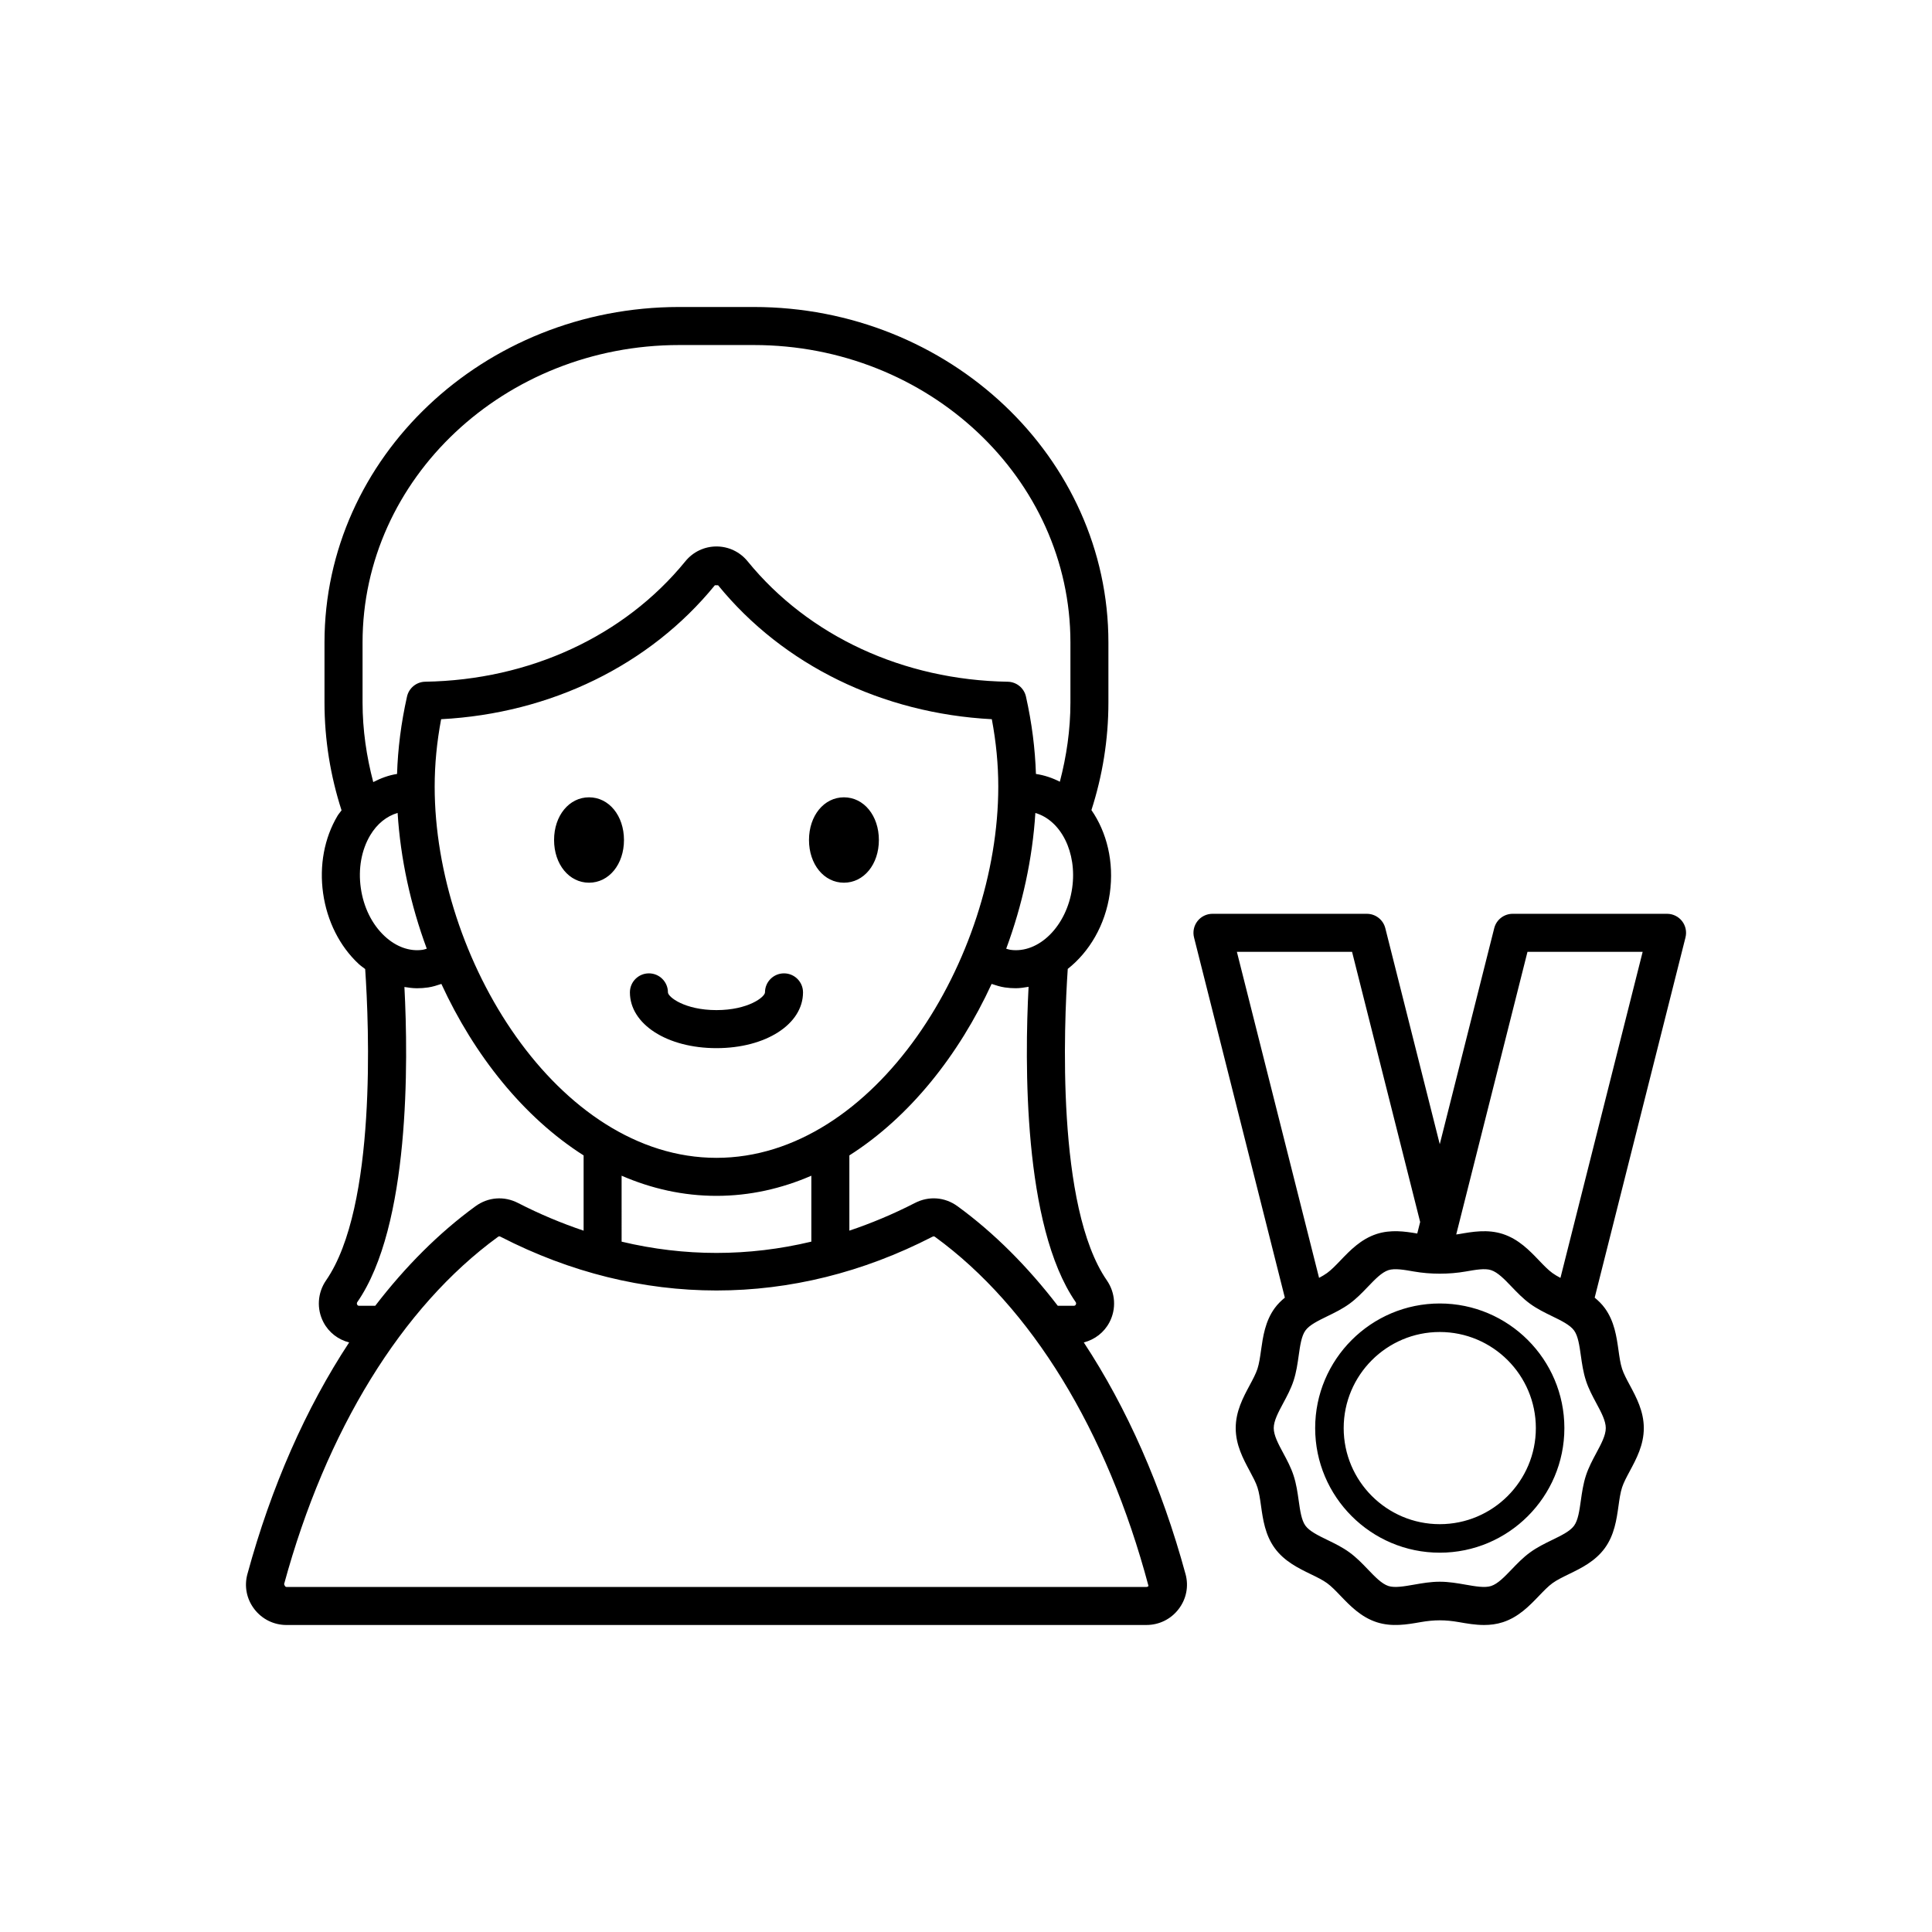 <?xml version="1.0" encoding="UTF-8"?>
<!-- Uploaded to: SVG Repo, www.svgrepo.com, Generator: SVG Repo Mixer Tools -->
<svg fill="#000000" width="800px" height="800px" version="1.1" viewBox="144 144 512 512" xmlns="http://www.w3.org/2000/svg">
 <path d="m333.87 421.77c-13.078 0-22.938-6.352-22.938-14.781 0-2.781 2.254-5.039 5.039-5.039 2.781 0 5.035 2.254 5.039 5.035 0 1.211 4.422 4.703 12.859 4.703s12.859-3.492 12.859-4.703c0-2.781 2.258-5.035 5.039-5.035s5.039 2.254 5.039 5.039c0 8.43-9.859 14.781-22.938 14.781zm-33.773-66.473c-5.277 0-9.262 4.863-9.262 11.312s3.984 11.316 9.262 11.316 9.262-4.863 9.262-11.316c-0.004-6.449-3.984-11.312-9.262-11.312zm67.551 22.629c5.277 0 9.262-4.863 9.262-11.316 0-6.449-3.984-11.312-9.262-11.312-5.277 0-9.258 4.863-9.258 11.312 0 6.453 3.981 11.316 9.258 11.316zm90.535 183.24c0.875 3.207 0.215 6.574-1.82 9.238-2.051 2.691-5.172 4.234-8.551 4.234l-227.88 0.004c-3.375 0-6.488-1.539-8.547-4.231-2.035-2.66-2.699-6.031-1.824-9.246 6.336-23.27 15.547-44.051 26.969-61.406-2.894-0.734-5.387-2.629-6.809-5.344-1.855-3.543-1.59-7.797 0.695-11.109 13.465-19.484 11.363-67.723 10.359-82.496-0.582-0.461-1.188-0.855-1.746-1.375-5.012-4.68-8.348-11.316-9.398-18.68-1.047-7.363 0.309-14.664 3.816-20.559 0.316-0.531 0.723-0.945 1.066-1.445-2.922-9.055-4.519-18.648-4.519-28.594v-15.902c0-49.02 42.164-88.898 93.992-88.898h19.766c51.824 0 93.988 39.879 93.988 88.898v15.902c0 9.922-1.594 19.488-4.5 28.523 4.07 5.867 6.051 13.762 4.871 22.074-1.203 8.453-5.457 15.527-11.145 20.016-0.996 14.73-3.106 63.051 10.355 82.535 2.289 3.312 2.555 7.57 0.695 11.113-1.422 2.715-3.91 4.602-6.801 5.34 11.422 17.355 20.633 38.141 26.965 61.406zm-41.602-155.65c-1.125 0.191-2.254 0.375-3.406 0.375-0.949 0-1.902-0.07-2.863-0.207-1.219-0.172-2.371-0.555-3.523-0.934-8.695 18.887-21.762 35.312-37.699 45.445v19.941c5.828-1.965 11.621-4.379 17.359-7.328 3.715-1.914 7.945-1.59 11.309 0.859 9.645 7.027 18.543 15.938 26.559 26.375h4.25c0.121 0 0.375 0 0.535-0.309 0.184-0.348 0-0.613-0.062-0.703-13.965-20.219-13.488-63.773-12.457-83.516zm-107.85 67.535c16.691 3.984 33.59 3.984 50.281-0.004v-17.473c-7.879 3.418-16.305 5.34-25.141 5.34-8.84 0-17.262-1.922-25.141-5.34zm25.141-22.211c42.055 0 74.68-52.887 74.68-98.379 0-5.863-0.562-11.742-1.711-17.863-29.027-1.527-55.289-14.328-72.535-35.492-0.004-0.004-0.543-0.004-0.766-0.004-0.059 0-0.098 0-0.098 0.004-17.246 21.164-43.508 33.965-72.539 35.492-1.148 6.121-1.711 11.996-1.711 17.863 0.004 45.492 32.625 98.379 74.68 98.379zm84.508-91.395c-0.758 12.086-3.422 24.348-7.727 35.969 0.359 0.09 0.703 0.242 1.074 0.293 7.539 1.094 14.973-6.262 16.41-16.375 1.344-9.441-2.984-17.918-9.758-19.887zm-178.3-29.289c0 7.285 1.051 14.328 2.832 21.102 1.984-1.016 4.07-1.812 6.309-2.152 0.219-6.703 1.059-13.441 2.637-20.504 0.508-2.273 2.508-3.902 4.836-3.941 27.652-0.449 52.781-12.082 68.941-31.922 2.027-2.488 5.027-3.922 8.234-3.922h0.004c3.207 0 6.211 1.43 8.246 3.926 16.164 19.836 41.293 31.473 68.941 31.922 2.328 0.039 4.324 1.668 4.832 3.941 1.578 7.059 2.418 13.793 2.641 20.496 2.25 0.34 4.371 1.055 6.336 2.066 1.766-6.746 2.805-13.758 2.805-21.008v-15.902c0-43.461-37.645-78.82-83.914-78.82h-19.766c-46.27 0-83.914 35.359-83.914 78.82zm5.836 61.918c3.035 2.836 6.629 4.137 10.109 3.633 0.371-0.051 0.715-0.203 1.074-0.293-4.305-11.629-6.973-23.891-7.727-35.98-2.879 0.844-5.43 2.852-7.258 5.914-2.336 3.926-3.223 8.895-2.496 13.988 0.723 5.094 2.957 9.617 6.297 12.738zm-2.477 97.973c8.016-10.438 16.914-19.348 26.559-26.375 3.367-2.449 7.598-2.773 11.309-0.855 5.734 2.949 11.527 5.359 17.355 7.324v-19.945c-15.938-10.133-29-26.559-37.695-45.445-1.152 0.379-2.305 0.758-3.523 0.934-0.98 0.145-1.957 0.211-2.934 0.211-1.121 0-2.231-0.156-3.336-0.336 1.031 19.762 1.5 63.27-12.461 83.477-0.062 0.09-0.246 0.355-0.062 0.703 0.16 0.309 0.414 0.309 0.535 0.309zm204.92 74.242c-10.996-41.273-31.109-73.949-56.527-92.473-0.27-0.191-0.383-0.242-0.762-0.051-36.879 18.973-77.496 18.965-114.38 0.004-0.168-0.09-0.281-0.129-0.383-0.129-0.125 0-0.23 0.062-0.375 0.168-25.418 18.527-45.531 51.199-56.645 92 0.203 0.605 0.375 0.754 0.648 0.754h227.88c0.277 0 0.453-0.145 0.543-0.273zm142.31-171.85-24.062 95.449c0.969 0.809 1.895 1.691 2.688 2.785 2.535 3.477 3.113 7.562 3.621 11.16 0.254 1.816 0.496 3.527 0.953 4.926 0.422 1.305 1.207 2.769 2.043 4.32 1.738 3.242 3.711 6.918 3.711 11.387s-1.973 8.145-3.711 11.387c-0.836 1.551-1.617 3.016-2.043 4.316-0.457 1.402-0.699 3.113-0.953 4.93-0.508 3.598-1.086 7.68-3.621 11.164-2.555 3.508-6.269 5.312-9.543 6.906-1.633 0.797-3.172 1.543-4.34 2.394-1.141 0.828-2.312 2.051-3.551 3.34-2.539 2.648-5.418 5.644-9.598 7-1.672 0.543-3.34 0.738-4.973 0.738-2.316 0-4.562-0.395-6.641-0.758-3.672-0.641-6.519-0.641-10.188 0-3.551 0.625-7.586 1.328-11.625 0.02-4.176-1.359-7.055-4.359-9.59-7-1.238-1.293-2.414-2.519-3.551-3.344-1.16-0.848-2.699-1.594-4.336-2.387-3.277-1.594-6.996-3.398-9.555-6.914-2.527-3.484-3.109-7.562-3.617-11.164-0.254-1.812-0.496-3.527-0.953-4.926-0.422-1.305-1.211-2.769-2.043-4.324-1.742-3.242-3.715-6.914-3.715-11.379 0-4.469 1.973-8.137 3.715-11.379 0.832-1.555 1.617-3.019 2.043-4.32 0.457-1.402 0.699-3.113 0.953-4.93 0.512-3.598 1.086-7.68 3.621-11.164 0.793-1.09 1.719-1.977 2.688-2.781l-24.066-95.453c-0.379-1.508-0.043-3.106 0.91-4.328 0.953-1.227 2.422-1.941 3.977-1.941h40.914c2.309 0 4.32 1.57 4.887 3.805l14.434 57.254 14.434-57.254c0.566-2.234 2.578-3.805 4.887-3.805h40.914c1.555 0 3.019 0.715 3.977 1.941 0.949 1.223 1.285 2.82 0.906 4.328zm-97.105 90.207c0.781-0.414 1.508-0.836 2.125-1.285 1.141-0.828 2.312-2.047 3.551-3.34 2.535-2.648 5.41-5.644 9.594-7.008 3.727-1.199 7.414-0.695 10.75-0.117l0.77-3.059-18.047-71.594h-30.523zm70.723 27.223c-0.727-2.234-1.043-4.469-1.348-6.629-0.379-2.672-0.734-5.191-1.789-6.641-1.074-1.48-3.371-2.598-5.805-3.785-1.953-0.949-3.977-1.934-5.863-3.305-1.859-1.352-3.398-2.961-4.891-4.516-1.879-1.965-3.66-3.816-5.441-4.394-1.633-0.543-4.117-0.098-6.754 0.363-4.356 0.766-9.32 0.766-13.684 0-2.621-0.461-5.102-0.898-6.762-0.363-1.777 0.574-3.559 2.43-5.438 4.394-1.492 1.555-3.031 3.164-4.891 4.516-1.891 1.371-3.91 2.356-5.863 3.305-2.434 1.188-4.734 2.301-5.805 3.777-1.059 1.457-1.41 3.977-1.789 6.648-0.305 2.16-0.621 4.394-1.348 6.633-0.699 2.148-1.742 4.094-2.75 5.969-1.293 2.41-2.516 4.684-2.516 6.617 0 1.934 1.219 4.207 2.516 6.617 1.008 1.875 2.051 3.816 2.75 5.973 0.727 2.234 1.043 4.469 1.348 6.633 0.379 2.672 0.734 5.191 1.785 6.641 1.078 1.477 3.375 2.594 5.809 3.777 1.957 0.949 3.977 1.93 5.859 3.301 1.863 1.359 3.406 2.961 4.894 4.516 1.883 1.965 3.66 3.816 5.434 4.394 1.652 0.531 4.133 0.102 6.769-0.359 2.18-0.383 4.434-0.777 6.832-0.777 2.402 0 4.66 0.395 6.84 0.777 2.633 0.461 5.113 0.895 6.762 0.359 1.781-0.574 3.559-2.43 5.441-4.387 1.492-1.555 3.031-3.164 4.894-4.516 1.883-1.371 3.906-2.356 5.859-3.305 2.434-1.188 4.734-2.301 5.805-3.777 1.059-1.457 1.41-3.977 1.789-6.648 0.305-2.16 0.621-4.394 1.348-6.633 0.699-2.148 1.738-4.09 2.746-5.969 1.293-2.406 2.516-4.684 2.516-6.617 0-1.934-1.219-4.211-2.516-6.617-1.008-1.879-2.047-3.816-2.746-5.973zm15.031-113.62h-30.523l-18.883 74.898c0.25-0.039 0.48-0.055 0.738-0.102 3.566-0.629 7.586-1.328 11.609-0.023 4.188 1.363 7.066 4.359 9.598 7.008 1.238 1.293 2.41 2.516 3.551 3.34 0.617 0.449 1.344 0.871 2.125 1.285zm-20.746 126.21c0 18.203-14.812 33.02-33.023 33.02-18.203 0-33.02-14.812-33.02-33.02s14.812-33.023 33.02-33.023c18.207 0.004 33.023 14.816 33.023 33.023zm-7.559 0c0-14.043-11.426-25.465-25.465-25.465-14.043 0-25.461 11.426-25.461 25.465 0 14.043 11.418 25.461 25.461 25.461 14.043 0.004 25.465-11.418 25.465-25.461z"/>
</svg>